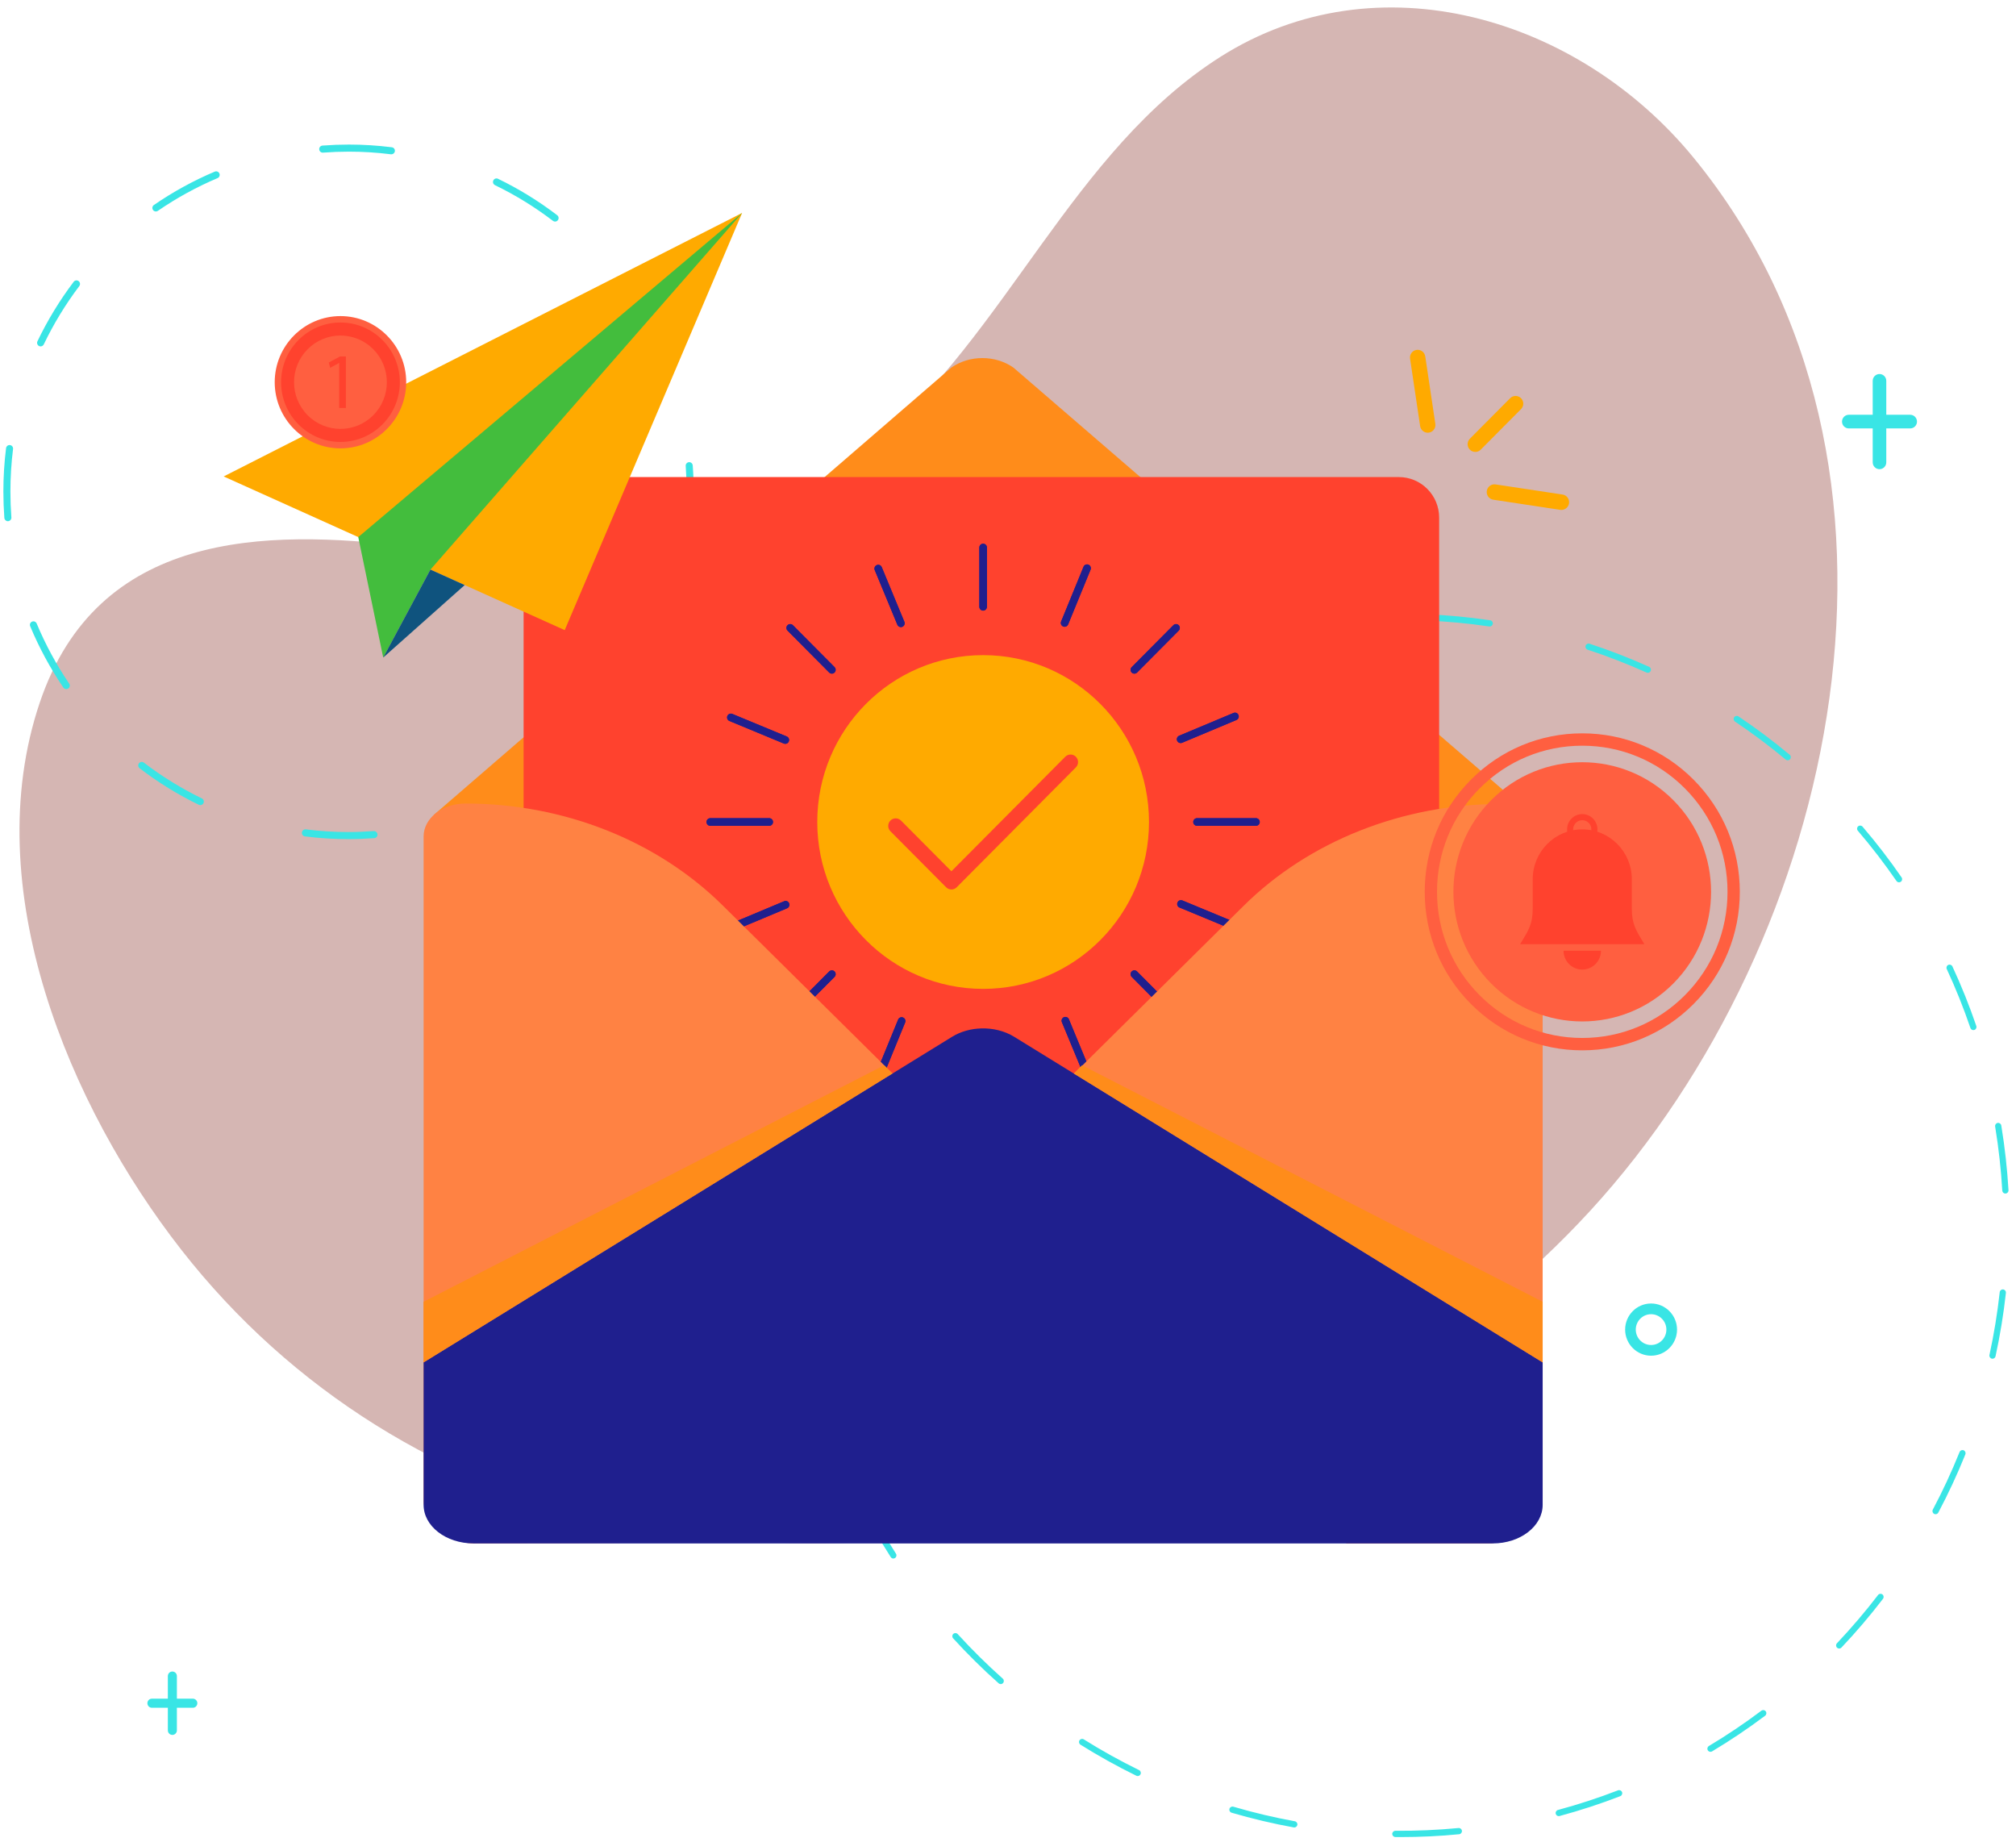 <svg xmlns="http://www.w3.org/2000/svg" width="116" height="106" viewBox="0 0 116 106" fill="none"><path d="M97.456 9.083C90.824 0.975 79.247 -2.456 70.219 3.272C61.722 8.663 57.92 19.219 50.24 25.6C42.188 32.289 33.324 32.64 23.575 31.446C15.172 30.417 5.608 30.579 2.287 40.426C-1.314 51.104 3.999 63.67 10.43 71.902C16.771 80.018 25.613 85.454 35.358 87.583C54.78 91.826 77.666 84.731 91.504 69.657C105.808 54.073 111.912 26.759 97.456 9.083Z" fill="#D5B6B3"></path><path d="M20.035 48.278C19.205 48.278 18.368 48.225 17.547 48.121C17.436 48.107 17.358 48.005 17.372 47.894C17.386 47.782 17.487 47.704 17.598 47.717C18.401 47.819 19.221 47.871 20.035 47.871C20.52 47.871 21.012 47.852 21.498 47.816C21.61 47.809 21.712 47.891 21.72 48.004C21.728 48.116 21.649 48.213 21.538 48.221L21.526 48.222C21.032 48.259 20.53 48.278 20.035 48.278ZM27.655 46.746C27.576 46.746 27.5 46.699 27.468 46.621C27.425 46.517 27.474 46.398 27.577 46.354C28.778 45.848 29.934 45.216 31.012 44.475C31.105 44.412 31.23 44.435 31.294 44.529C31.357 44.621 31.333 44.748 31.24 44.812C30.14 45.568 28.959 46.213 27.733 46.73C27.707 46.74 27.681 46.746 27.655 46.746ZM11.525 46.322C11.496 46.322 11.466 46.316 11.438 46.302C10.24 45.721 9.095 45.014 8.035 44.202C7.946 44.134 7.928 44.006 7.996 43.917C8.064 43.827 8.191 43.81 8.28 43.878C9.319 44.673 10.441 45.366 11.614 45.935C11.714 45.984 11.757 46.106 11.708 46.207C11.673 46.279 11.601 46.322 11.525 46.322ZM35.698 40.479C35.655 40.479 35.612 40.465 35.575 40.437C35.486 40.369 35.469 40.242 35.537 40.152C36.328 39.107 37.017 37.979 37.584 36.799C37.633 36.698 37.753 36.655 37.854 36.704C37.955 36.753 37.997 36.875 37.948 36.976C37.369 38.181 36.667 39.332 35.859 40.398C35.82 40.451 35.759 40.479 35.698 40.479ZM3.813 39.646C3.748 39.646 3.685 39.615 3.645 39.558C2.893 38.45 2.251 37.264 1.737 36.03C1.693 35.926 1.742 35.807 1.845 35.763C1.948 35.72 2.067 35.769 2.11 35.872C2.614 37.081 3.243 38.243 3.979 39.328C4.043 39.42 4.019 39.547 3.926 39.611C3.892 39.635 3.852 39.646 3.813 39.646ZM39.559 31.009C39.551 31.009 39.542 31.009 39.533 31.007C39.423 30.993 39.344 30.891 39.358 30.78C39.461 29.968 39.512 29.141 39.512 28.319C39.512 27.831 39.494 27.336 39.458 26.847L39.455 26.809C39.446 26.697 39.53 26.599 39.642 26.591C39.754 26.582 39.851 26.666 39.859 26.779L39.862 26.817C39.899 27.316 39.917 27.821 39.917 28.319C39.917 29.158 39.864 30.003 39.76 30.831C39.747 30.934 39.66 31.009 39.559 31.009ZM0.453 29.987C0.348 29.987 0.259 29.906 0.251 29.799L0.249 29.779C0.213 29.281 0.194 28.775 0.194 28.277C0.194 27.444 0.246 26.606 0.349 25.783C0.363 25.672 0.464 25.593 0.575 25.607C0.686 25.621 0.764 25.722 0.751 25.834C0.65 26.64 0.599 27.462 0.599 28.277C0.599 28.765 0.617 29.26 0.653 29.749L0.655 29.767C0.663 29.879 0.58 29.977 0.468 29.986C0.463 29.987 0.458 29.987 0.453 29.987ZM38.18 20.831C38.101 20.831 38.026 20.784 37.993 20.706C37.488 19.498 36.858 18.337 36.121 17.253C36.057 17.16 36.081 17.033 36.173 16.97C36.266 16.906 36.392 16.93 36.455 17.023C37.208 18.129 37.851 19.315 38.366 20.548C38.41 20.652 38.361 20.771 38.258 20.815C38.233 20.826 38.207 20.831 38.18 20.831ZM2.337 19.929C2.307 19.929 2.277 19.923 2.249 19.909C2.148 19.86 2.106 19.738 2.154 19.637C2.732 18.432 3.433 17.28 4.24 16.212C4.308 16.123 4.435 16.105 4.524 16.173C4.613 16.241 4.63 16.369 4.563 16.459C3.772 17.504 3.085 18.633 2.519 19.814C2.484 19.887 2.412 19.929 2.337 19.929ZM31.939 12.748C31.896 12.748 31.853 12.735 31.817 12.707C30.777 11.912 29.654 11.221 28.481 10.653C28.38 10.604 28.338 10.482 28.386 10.381C28.434 10.28 28.555 10.237 28.656 10.286C29.854 10.866 31 11.572 32.062 12.383C32.151 12.451 32.168 12.578 32.1 12.668C32.061 12.721 32 12.748 31.939 12.748ZM8.969 12.167C8.905 12.167 8.841 12.136 8.802 12.078C8.739 11.985 8.763 11.859 8.855 11.795C9.955 11.038 11.134 10.392 12.36 9.873C12.463 9.83 12.582 9.879 12.625 9.982C12.668 10.086 12.62 10.206 12.517 10.249C11.316 10.756 10.161 11.39 9.083 12.131C9.049 12.155 9.009 12.167 8.969 12.167ZM22.52 8.878C22.512 8.878 22.504 8.878 22.495 8.877C21.697 8.776 20.884 8.725 20.077 8.725C19.591 8.725 19.099 8.744 18.613 8.78L18.585 8.782C18.473 8.79 18.376 8.707 18.368 8.594C18.359 8.482 18.443 8.384 18.555 8.376L18.583 8.374C19.079 8.337 19.582 8.318 20.077 8.318C20.901 8.318 21.731 8.37 22.546 8.473C22.657 8.487 22.735 8.588 22.721 8.7C22.708 8.803 22.621 8.878 22.52 8.878ZM95.003 77.999C94.18 77.999 93.51 77.325 93.51 76.497C93.51 75.669 94.18 74.995 95.003 74.995C95.826 74.995 96.496 75.669 96.496 76.497C96.496 77.325 95.826 77.999 95.003 77.999ZM95.003 75.611C94.517 75.611 94.122 76.008 94.122 76.497C94.122 76.986 94.517 77.383 95.003 77.383C95.489 77.383 95.883 76.986 95.883 76.497C95.883 76.008 95.488 75.611 95.003 75.611ZM11.095 97.731H10.178V96.431C10.178 96.286 10.061 96.169 9.918 96.169C9.774 96.169 9.658 96.286 9.658 96.431V97.731H8.741C8.597 97.731 8.481 97.848 8.481 97.993C8.481 98.138 8.597 98.255 8.741 98.255H9.658V99.555C9.658 99.7 9.774 99.817 9.918 99.817C10.061 99.817 10.178 99.7 10.178 99.555V98.255H11.095C11.238 98.255 11.355 98.138 11.355 97.993C11.355 97.848 11.238 97.731 11.095 97.731ZM109.912 23.863H108.536V21.911C108.536 21.695 108.361 21.519 108.146 21.519C107.93 21.519 107.755 21.695 107.755 21.911V23.863H106.379C106.164 23.863 105.989 24.04 105.989 24.256C105.989 24.473 106.164 24.649 106.379 24.649H107.755V26.601C107.755 26.818 107.93 26.994 108.146 26.994C108.361 26.994 108.536 26.818 108.536 26.601V24.649H109.912C110.128 24.649 110.303 24.473 110.303 24.256C110.303 24.04 110.128 23.863 109.912 23.863ZM80.606 105.694C80.5 105.694 80.394 105.693 80.288 105.692C80.189 105.691 80.109 105.61 80.11 105.51C80.111 105.411 80.191 105.332 80.289 105.332C80.29 105.332 80.29 105.332 80.291 105.332C81.495 105.343 82.718 105.289 83.924 105.173C84.022 105.164 84.11 105.236 84.119 105.335C84.128 105.434 84.056 105.522 83.958 105.531C82.846 105.639 81.718 105.694 80.606 105.694ZM74.472 105.142C74.462 105.142 74.451 105.141 74.441 105.139C73.24 104.921 72.037 104.636 70.864 104.292C70.769 104.264 70.715 104.164 70.743 104.068C70.77 103.973 70.87 103.918 70.965 103.946C72.125 104.287 73.316 104.569 74.504 104.785C74.601 104.802 74.666 104.896 74.649 104.994C74.633 105.081 74.557 105.142 74.472 105.142ZM89.69 104.489C89.611 104.489 89.538 104.436 89.517 104.355C89.491 104.259 89.548 104.16 89.644 104.135C90.812 103.82 91.975 103.44 93.1 103.005C93.192 102.969 93.296 103.016 93.332 103.108C93.367 103.201 93.321 103.305 93.229 103.341C92.092 103.781 90.917 104.165 89.736 104.483C89.721 104.487 89.705 104.489 89.69 104.489ZM65.464 102.183C65.437 102.183 65.411 102.177 65.385 102.165C64.289 101.628 63.207 101.027 62.17 100.378C62.086 100.325 62.06 100.214 62.113 100.13C62.165 100.045 62.276 100.02 62.36 100.072C63.386 100.715 64.456 101.31 65.542 101.841C65.631 101.884 65.668 101.992 65.624 102.081C65.594 102.145 65.53 102.183 65.464 102.183ZM98.421 100.789C98.36 100.789 98.301 100.757 98.267 100.701C98.216 100.615 98.244 100.504 98.33 100.454C99.367 99.834 100.383 99.151 101.35 98.423C101.43 98.364 101.542 98.38 101.601 98.46C101.66 98.54 101.644 98.652 101.565 98.712C100.588 99.447 99.561 100.137 98.513 100.764C98.484 100.781 98.452 100.789 98.421 100.789ZM57.581 96.893C57.539 96.893 57.496 96.878 57.462 96.847C56.547 96.034 55.666 95.163 54.842 94.259C54.775 94.185 54.78 94.072 54.853 94.004C54.926 93.937 55.039 93.942 55.106 94.015C55.922 94.91 56.794 95.772 57.699 96.577C57.773 96.643 57.781 96.757 57.715 96.832C57.68 96.872 57.63 96.893 57.581 96.893ZM105.827 94.847C105.782 94.847 105.738 94.831 105.703 94.797C105.631 94.729 105.629 94.615 105.697 94.543C106.529 93.663 107.326 92.729 108.063 91.767C108.123 91.688 108.236 91.674 108.314 91.734C108.393 91.795 108.407 91.908 108.346 91.987C107.601 92.96 106.797 93.903 105.956 94.791C105.921 94.829 105.874 94.847 105.827 94.847ZM51.403 89.668C51.344 89.668 51.287 89.638 51.253 89.585C50.59 88.554 49.976 87.475 49.426 86.38C49.381 86.291 49.416 86.183 49.505 86.138C49.593 86.093 49.701 86.128 49.745 86.217C50.29 87.302 50.898 88.369 51.553 89.389C51.607 89.473 51.583 89.584 51.5 89.638C51.47 89.658 51.436 89.668 51.403 89.668ZM111.373 87.119C111.344 87.119 111.315 87.112 111.288 87.098C111.201 87.051 111.168 86.942 111.214 86.854C111.783 85.781 112.3 84.666 112.753 83.54C112.791 83.448 112.895 83.404 112.987 83.441C113.078 83.478 113.122 83.583 113.086 83.676C112.628 84.813 112.105 85.939 111.531 87.023C111.499 87.084 111.437 87.119 111.373 87.119ZM47.402 81.029C47.325 81.029 47.255 80.979 47.231 80.901C46.873 79.731 46.571 78.526 46.335 77.319C46.316 77.221 46.379 77.126 46.476 77.107C46.573 77.088 46.667 77.151 46.686 77.249C46.92 78.444 47.218 79.637 47.573 80.795C47.602 80.89 47.549 80.991 47.455 81.02C47.437 81.026 47.419 81.029 47.402 81.029ZM114.648 78.173C114.635 78.173 114.622 78.172 114.609 78.169C114.513 78.148 114.452 78.052 114.473 77.955C114.731 76.768 114.93 75.553 115.063 74.345C115.073 74.246 115.162 74.175 115.26 74.185C115.359 74.196 115.43 74.285 115.419 74.384C115.285 75.605 115.084 76.832 114.823 78.031C114.804 78.116 114.73 78.173 114.648 78.173ZM45.861 71.623C45.764 71.623 45.684 71.545 45.681 71.447C45.672 71.12 45.668 70.788 45.668 70.462C45.668 69.562 45.703 68.651 45.772 67.754C45.78 67.655 45.865 67.579 45.964 67.588C46.063 67.596 46.137 67.682 46.129 67.782C46.061 68.669 46.026 69.571 46.026 70.462C46.026 70.785 46.031 71.113 46.04 71.437C46.042 71.537 45.965 71.619 45.866 71.622C45.864 71.623 45.862 71.623 45.861 71.623ZM115.389 68.67C115.295 68.67 115.216 68.596 115.21 68.5C115.14 67.291 115.004 66.068 114.808 64.865L114.8 64.813C114.784 64.715 114.849 64.622 114.947 64.606C115.044 64.591 115.137 64.656 115.153 64.755L115.161 64.806C115.36 66.022 115.496 67.257 115.568 68.479C115.574 68.578 115.498 68.663 115.399 68.669C115.396 68.67 115.392 68.67 115.389 68.67ZM46.894 62.148C46.88 62.148 46.865 62.146 46.85 62.142C46.754 62.118 46.696 62.02 46.72 61.923C47.018 60.734 47.383 59.546 47.804 58.392C47.839 58.299 47.941 58.251 48.034 58.285C48.127 58.319 48.175 58.423 48.141 58.516C47.724 59.658 47.363 60.834 47.068 62.011C47.047 62.093 46.974 62.148 46.894 62.148ZM113.547 59.266C113.472 59.266 113.403 59.219 113.377 59.145C112.985 57.995 112.527 56.854 112.016 55.754C111.974 55.664 112.013 55.557 112.103 55.515C112.192 55.473 112.299 55.512 112.341 55.602C112.857 56.713 113.319 57.866 113.716 59.028C113.748 59.122 113.699 59.224 113.605 59.257C113.585 59.263 113.566 59.266 113.547 59.266ZM50.441 53.307C50.411 53.307 50.381 53.3 50.352 53.283C50.266 53.234 50.236 53.124 50.286 53.037C50.892 51.972 51.561 50.927 52.275 49.931C52.332 49.85 52.444 49.833 52.525 49.891C52.605 49.949 52.623 50.061 52.565 50.142C51.859 51.128 51.196 52.162 50.596 53.216C50.564 53.275 50.503 53.307 50.441 53.307ZM109.27 50.764C109.213 50.764 109.157 50.737 109.122 50.686C108.435 49.689 107.687 48.717 106.899 47.795C106.834 47.72 106.842 47.606 106.917 47.541C106.992 47.477 107.105 47.485 107.17 47.56C107.967 48.49 108.723 49.473 109.417 50.481C109.473 50.562 109.453 50.675 109.372 50.731C109.34 50.753 109.305 50.764 109.27 50.764ZM56.22 45.753C56.174 45.753 56.128 45.735 56.093 45.7C56.023 45.629 56.024 45.515 56.095 45.445C56.963 44.582 57.887 43.757 58.839 42.991C58.916 42.929 59.028 42.941 59.09 43.019C59.152 43.097 59.139 43.21 59.062 43.272C58.12 44.03 57.206 44.847 56.346 45.701C56.311 45.736 56.266 45.753 56.22 45.753ZM102.863 43.743C102.823 43.743 102.783 43.729 102.749 43.701C101.82 42.926 100.838 42.191 99.833 41.517C99.751 41.462 99.729 41.351 99.783 41.268C99.838 41.185 99.949 41.163 100.032 41.218C101.047 41.898 102.038 42.64 102.978 43.424C103.054 43.487 103.064 43.601 103.001 43.677C102.966 43.721 102.915 43.743 102.863 43.743ZM63.805 40.044C63.742 40.044 63.681 40.011 63.648 39.951C63.6 39.864 63.632 39.755 63.718 39.707C64.786 39.112 65.897 38.569 67.021 38.092C67.112 38.054 67.217 38.096 67.256 38.188C67.294 38.28 67.252 38.385 67.161 38.424C66.048 38.896 64.948 39.434 63.891 40.022C63.864 40.037 63.834 40.044 63.805 40.044ZM94.816 38.71C94.792 38.71 94.767 38.705 94.743 38.694C93.639 38.198 92.498 37.755 91.35 37.379C91.256 37.348 91.205 37.246 91.236 37.152C91.266 37.057 91.367 37.005 91.462 37.036C92.621 37.416 93.774 37.863 94.89 38.365C94.98 38.405 95.02 38.512 94.98 38.603C94.95 38.67 94.885 38.71 94.816 38.71ZM72.645 36.618C72.564 36.618 72.49 36.562 72.471 36.479C72.448 36.382 72.508 36.285 72.604 36.262C73.387 36.077 74.187 35.916 74.984 35.785C75.393 35.717 75.808 35.656 76.218 35.603C76.316 35.59 76.406 35.66 76.419 35.759C76.431 35.858 76.362 35.948 76.264 35.961C75.858 36.013 75.447 36.073 75.042 36.14C74.254 36.271 73.461 36.429 72.686 36.613C72.672 36.616 72.659 36.618 72.645 36.618ZM85.718 36.045C85.71 36.045 85.701 36.044 85.692 36.043C84.497 35.866 83.279 35.752 82.071 35.703C81.972 35.699 81.895 35.615 81.899 35.516C81.903 35.417 81.985 35.339 82.085 35.343C83.306 35.392 84.537 35.508 85.744 35.687C85.842 35.701 85.909 35.793 85.895 35.891C85.882 35.98 85.806 36.045 85.718 36.045Z" fill="#39E5E5"></path><path d="M54.738 21.149L24.961 46.885L25.515 58.529C25.515 59.918 27.18 79.611 28.765 79.611L56.569 60.892L81.622 77.689C83.206 77.689 86.264 59.389 86.264 57.999L88.116 46.857L58.312 21.149C57.267 20.419 55.784 20.419 54.738 21.149Z" fill="#FF8C1A"></path><path d="M80.49 81.342H32.446C31.166 81.342 30.128 80.299 30.128 79.011V29.78C30.128 28.492 31.166 27.448 32.446 27.448H80.49C81.77 27.448 82.808 28.492 82.808 29.78V79.011C82.808 80.298 81.77 81.342 80.49 81.342Z" fill="#FF422E"></path><path d="M56.569 56.894C61.84 56.894 66.113 52.595 66.113 47.293C66.113 41.99 61.84 37.692 56.569 37.692C51.298 37.692 47.025 41.99 47.025 47.293C47.025 52.595 51.298 56.894 56.569 56.894Z" fill="#FFAA00"></path><path d="M56.569 34.986C56.528 34.986 56.494 34.952 56.494 34.911V31.501C56.494 31.459 56.528 31.426 56.569 31.426C56.61 31.426 56.644 31.459 56.644 31.501V34.911C56.644 34.952 56.61 34.986 56.569 34.986Z" fill="#1F1F8E"></path><path d="M56.626 35.123C56.608 35.128 56.589 35.131 56.569 35.131C56.449 35.131 56.351 35.032 56.351 34.911V31.501C56.351 31.38 56.449 31.282 56.569 31.282C56.627 31.282 56.682 31.304 56.724 31.346C56.765 31.387 56.788 31.442 56.788 31.501V34.911C56.788 35.012 56.719 35.098 56.626 35.123ZM56.569 63.16C56.528 63.16 56.494 63.126 56.494 63.084V59.675C56.494 59.633 56.528 59.599 56.569 59.599C56.61 59.599 56.644 59.633 56.644 59.675V63.084C56.644 63.126 56.61 63.16 56.569 63.16Z" fill="#1F1F8E"></path><path d="M56.626 63.297C56.608 63.302 56.588 63.304 56.569 63.304C56.449 63.304 56.351 63.206 56.351 63.084V59.675C56.351 59.553 56.449 59.455 56.569 59.455C56.69 59.455 56.788 59.553 56.788 59.675V63.084C56.788 63.143 56.765 63.198 56.724 63.24C56.696 63.267 56.663 63.287 56.626 63.297ZM44.261 47.368H40.871C40.83 47.368 40.796 47.335 40.796 47.293C40.796 47.252 40.83 47.218 40.871 47.218H44.261C44.302 47.218 44.335 47.252 44.335 47.293C44.335 47.335 44.302 47.368 44.261 47.368Z" fill="#1F1F8E"></path><path d="M44.317 47.505C44.299 47.51 44.28 47.513 44.26 47.513H40.871C40.813 47.513 40.758 47.49 40.717 47.448C40.675 47.407 40.653 47.352 40.653 47.293C40.653 47.172 40.751 47.073 40.871 47.073H44.26C44.319 47.073 44.374 47.096 44.415 47.138C44.456 47.179 44.479 47.234 44.479 47.293C44.479 47.352 44.456 47.407 44.415 47.448C44.387 47.476 44.354 47.496 44.317 47.505ZM72.267 47.368H68.878C68.836 47.368 68.803 47.334 68.803 47.293C68.803 47.251 68.836 47.217 68.878 47.217H72.267C72.308 47.217 72.342 47.251 72.342 47.293C72.341 47.334 72.308 47.368 72.267 47.368Z" fill="#1F1F8E"></path><path d="M72.324 47.505C72.306 47.51 72.286 47.512 72.267 47.512H68.878C68.757 47.512 68.659 47.414 68.659 47.292C68.659 47.171 68.757 47.073 68.878 47.073H72.267C72.325 47.073 72.38 47.096 72.421 47.137C72.463 47.179 72.485 47.234 72.485 47.292C72.485 47.351 72.463 47.406 72.421 47.448C72.394 47.476 72.36 47.495 72.324 47.505ZM45.469 58.534C45.45 58.534 45.431 58.527 45.416 58.512C45.387 58.483 45.387 58.435 45.416 58.406L47.812 55.995C47.842 55.966 47.889 55.966 47.918 55.995C47.947 56.024 47.947 56.072 47.918 56.101L45.522 58.512C45.507 58.527 45.488 58.534 45.469 58.534Z" fill="#1F1F8E"></path><path d="M45.526 58.671C45.508 58.676 45.489 58.679 45.469 58.679C45.41 58.679 45.356 58.656 45.315 58.614C45.273 58.573 45.25 58.518 45.25 58.459C45.25 58.4 45.273 58.345 45.315 58.304L47.711 55.893C47.796 55.807 47.935 55.807 48.02 55.893C48.061 55.934 48.084 55.99 48.084 56.048C48.084 56.107 48.061 56.162 48.02 56.204L45.623 58.614C45.596 58.642 45.563 58.662 45.526 58.671ZM65.272 38.613C65.253 38.613 65.234 38.605 65.219 38.59C65.19 38.561 65.19 38.513 65.219 38.484L67.616 36.073C67.645 36.044 67.693 36.044 67.722 36.073C67.751 36.103 67.751 36.151 67.722 36.18L65.325 38.59C65.311 38.605 65.292 38.613 65.272 38.613Z" fill="#1F1F8E"></path><path d="M65.329 38.749C65.311 38.754 65.292 38.757 65.272 38.757C65.214 38.757 65.159 38.734 65.118 38.693C65.033 38.607 65.033 38.468 65.118 38.382L67.514 35.971C67.6 35.885 67.738 35.885 67.823 35.971C67.865 36.013 67.887 36.068 67.887 36.126C67.887 36.185 67.865 36.24 67.823 36.282L65.427 38.693C65.4 38.72 65.366 38.74 65.329 38.749ZM47.866 38.612C47.847 38.612 47.827 38.605 47.813 38.59L45.416 36.179C45.387 36.15 45.387 36.102 45.416 36.073C45.446 36.044 45.493 36.044 45.522 36.073L47.919 38.484C47.948 38.513 47.948 38.561 47.919 38.59C47.904 38.605 47.885 38.612 47.866 38.612Z" fill="#1F1F8E"></path><path d="M47.923 38.75C47.904 38.755 47.886 38.757 47.866 38.757C47.807 38.757 47.753 38.734 47.711 38.693L45.315 36.282C45.273 36.24 45.251 36.185 45.251 36.126C45.251 36.067 45.273 36.012 45.315 35.971C45.4 35.885 45.538 35.885 45.624 35.971L48.02 38.382C48.105 38.468 48.105 38.607 48.02 38.693C47.993 38.72 47.959 38.74 47.923 38.75ZM67.669 58.534C67.65 58.534 67.631 58.527 67.616 58.512L65.22 56.101C65.191 56.072 65.191 56.024 65.22 55.995C65.249 55.966 65.296 55.966 65.326 55.995L67.722 58.406C67.751 58.435 67.751 58.483 67.722 58.512C67.707 58.527 67.688 58.534 67.669 58.534Z" fill="#1F1F8E"></path><path d="M67.726 58.672C67.707 58.676 67.689 58.679 67.669 58.679H67.668C67.61 58.679 67.555 58.656 67.514 58.615L65.118 56.203C65.076 56.162 65.053 56.107 65.053 56.048C65.053 55.989 65.076 55.934 65.118 55.893C65.203 55.807 65.341 55.807 65.426 55.893L67.823 58.303C67.864 58.345 67.887 58.4 67.887 58.459C67.887 58.518 67.864 58.573 67.823 58.614C67.796 58.642 67.763 58.661 67.726 58.672ZM56.569 34.986C56.528 34.986 56.494 34.952 56.494 34.911V31.501C56.494 31.459 56.528 31.426 56.569 31.426C56.61 31.426 56.644 31.459 56.644 31.501V34.911C56.644 34.952 56.61 34.986 56.569 34.986Z" fill="#1F1F8E"></path><path d="M56.626 35.123C56.608 35.128 56.589 35.131 56.569 35.131C56.449 35.131 56.351 35.032 56.351 34.911V31.501C56.351 31.38 56.449 31.282 56.569 31.282C56.627 31.282 56.682 31.304 56.724 31.346C56.765 31.387 56.788 31.442 56.788 31.501V34.911C56.788 35.012 56.719 35.098 56.626 35.123ZM56.569 63.16C56.528 63.16 56.494 63.126 56.494 63.084V59.675C56.494 59.633 56.528 59.599 56.569 59.599C56.61 59.599 56.644 59.633 56.644 59.675V63.084C56.644 63.126 56.61 63.16 56.569 63.16Z" fill="#1F1F8E"></path><path d="M56.626 63.297C56.608 63.302 56.588 63.304 56.569 63.304C56.449 63.304 56.351 63.206 56.351 63.084V59.675C56.351 59.553 56.449 59.455 56.569 59.455C56.69 59.455 56.788 59.553 56.788 59.675V63.084C56.788 63.143 56.765 63.198 56.724 63.24C56.696 63.267 56.663 63.287 56.626 63.297ZM44.261 47.368H40.871C40.83 47.368 40.796 47.335 40.796 47.293C40.796 47.252 40.83 47.218 40.871 47.218H44.261C44.302 47.218 44.335 47.252 44.335 47.293C44.335 47.335 44.302 47.368 44.261 47.368Z" fill="#1F1F8E"></path><path d="M44.317 47.505C44.299 47.51 44.28 47.513 44.26 47.513H40.871C40.813 47.513 40.758 47.49 40.717 47.448C40.675 47.407 40.653 47.352 40.653 47.293C40.653 47.172 40.751 47.073 40.871 47.073H44.26C44.319 47.073 44.374 47.096 44.415 47.138C44.456 47.179 44.479 47.234 44.479 47.293C44.479 47.352 44.456 47.407 44.415 47.448C44.387 47.476 44.354 47.496 44.317 47.505ZM72.267 47.368H68.878C68.836 47.368 68.803 47.334 68.803 47.293C68.803 47.251 68.836 47.217 68.878 47.217H72.267C72.308 47.217 72.342 47.251 72.342 47.293C72.341 47.334 72.308 47.368 72.267 47.368Z" fill="#1F1F8E"></path><path d="M72.324 47.505C72.306 47.51 72.286 47.512 72.267 47.512H68.878C68.757 47.512 68.659 47.414 68.659 47.292C68.659 47.171 68.757 47.073 68.878 47.073H72.267C72.325 47.073 72.38 47.096 72.421 47.137C72.463 47.179 72.485 47.234 72.485 47.292C72.485 47.351 72.463 47.406 72.421 47.448C72.394 47.476 72.36 47.495 72.324 47.505ZM45.469 58.534C45.45 58.534 45.431 58.527 45.416 58.512C45.387 58.483 45.387 58.435 45.416 58.406L47.812 55.995C47.842 55.966 47.889 55.966 47.918 55.995C47.947 56.024 47.947 56.072 47.918 56.101L45.522 58.512C45.507 58.527 45.488 58.534 45.469 58.534Z" fill="#1F1F8E"></path><path d="M45.526 58.671C45.508 58.676 45.489 58.679 45.469 58.679C45.41 58.679 45.356 58.656 45.315 58.614C45.273 58.573 45.25 58.518 45.25 58.459C45.25 58.4 45.273 58.345 45.315 58.304L47.711 55.893C47.796 55.807 47.935 55.807 48.02 55.893C48.061 55.934 48.084 55.99 48.084 56.048C48.084 56.107 48.061 56.162 48.02 56.204L45.623 58.614C45.596 58.642 45.563 58.662 45.526 58.671ZM65.272 38.613C65.253 38.613 65.234 38.605 65.219 38.59C65.19 38.561 65.19 38.513 65.219 38.484L67.616 36.073C67.645 36.044 67.693 36.044 67.722 36.073C67.751 36.103 67.751 36.151 67.722 36.18L65.325 38.59C65.311 38.605 65.292 38.613 65.272 38.613Z" fill="#1F1F8E"></path><path d="M65.329 38.749C65.311 38.754 65.292 38.757 65.272 38.757C65.214 38.757 65.159 38.734 65.118 38.693C65.033 38.607 65.033 38.468 65.118 38.382L67.514 35.971C67.6 35.885 67.738 35.885 67.823 35.971C67.865 36.013 67.887 36.068 67.887 36.126C67.887 36.185 67.865 36.24 67.823 36.282L65.427 38.693C65.4 38.72 65.366 38.74 65.329 38.749ZM47.866 38.612C47.847 38.612 47.827 38.605 47.813 38.59L45.416 36.179C45.387 36.15 45.387 36.102 45.416 36.073C45.446 36.044 45.493 36.044 45.522 36.073L47.919 38.484C47.948 38.513 47.948 38.561 47.919 38.59C47.904 38.605 47.885 38.612 47.866 38.612Z" fill="#1F1F8E"></path><path d="M47.923 38.75C47.904 38.755 47.886 38.757 47.866 38.757C47.807 38.757 47.753 38.734 47.711 38.693L45.315 36.282C45.273 36.24 45.251 36.185 45.251 36.126C45.251 36.067 45.273 36.012 45.315 35.971C45.4 35.885 45.538 35.885 45.624 35.971L48.02 38.382C48.105 38.468 48.105 38.607 48.02 38.693C47.993 38.72 47.959 38.74 47.923 38.75ZM67.669 58.534C67.65 58.534 67.631 58.527 67.616 58.512L65.22 56.101C65.191 56.072 65.191 56.024 65.22 55.995C65.249 55.966 65.296 55.966 65.326 55.995L67.722 58.406C67.751 58.435 67.751 58.483 67.722 58.512C67.707 58.527 67.688 58.534 67.669 58.534Z" fill="#1F1F8E"></path><path d="M67.726 58.672C67.707 58.676 67.689 58.679 67.669 58.679H67.668C67.61 58.679 67.555 58.656 67.514 58.615L65.118 56.203C65.076 56.162 65.053 56.107 65.053 56.048C65.053 55.989 65.076 55.934 65.118 55.893C65.203 55.807 65.341 55.807 65.426 55.893L67.823 58.303C67.864 58.345 67.887 58.4 67.887 58.459C67.887 58.518 67.864 58.573 67.823 58.614C67.796 58.642 67.763 58.661 67.726 58.672ZM45.185 42.65C45.176 42.65 45.166 42.648 45.157 42.645L42.026 41.347C41.988 41.331 41.97 41.287 41.986 41.249C42.001 41.21 42.045 41.192 42.083 41.208L45.214 42.506C45.252 42.522 45.27 42.566 45.255 42.604C45.243 42.633 45.215 42.65 45.185 42.65Z" fill="#1F1F8E"></path><path d="M45.242 42.788C45.224 42.792 45.205 42.795 45.185 42.795C45.157 42.795 45.129 42.789 45.102 42.779L41.971 41.481C41.86 41.435 41.806 41.306 41.852 41.194C41.875 41.14 41.916 41.098 41.971 41.075C42.024 41.053 42.084 41.053 42.138 41.075L45.268 42.372C45.38 42.418 45.433 42.547 45.387 42.659C45.361 42.724 45.307 42.77 45.242 42.788ZM71.083 53.383C71.074 53.383 71.064 53.381 71.055 53.377L67.924 52.08C67.886 52.064 67.868 52.02 67.884 51.982C67.9 51.943 67.943 51.925 67.981 51.941L71.112 53.239C71.15 53.254 71.168 53.298 71.153 53.337C71.141 53.366 71.113 53.383 71.083 53.383Z" fill="#1F1F8E"></path><path d="M71.14 53.52C71.122 53.525 71.103 53.528 71.084 53.528C71.055 53.528 71.027 53.522 71 53.511L67.869 52.214C67.758 52.168 67.705 52.039 67.751 51.927C67.773 51.873 67.815 51.83 67.869 51.808C67.923 51.785 67.982 51.785 68.036 51.807L71.166 53.105C71.22 53.128 71.263 53.169 71.285 53.224C71.307 53.278 71.308 53.338 71.285 53.392C71.259 53.456 71.205 53.503 71.14 53.52ZM50.59 61.969C50.58 61.969 50.571 61.968 50.561 61.964C50.523 61.948 50.505 61.904 50.521 61.866L51.81 58.716C51.826 58.678 51.87 58.66 51.908 58.675C51.946 58.691 51.964 58.735 51.949 58.773L50.659 61.923C50.647 61.952 50.619 61.969 50.59 61.969Z" fill="#1F1F8E"></path><path d="M50.647 62.106C50.629 62.111 50.61 62.114 50.59 62.114H50.59C50.561 62.114 50.533 62.108 50.507 62.097C50.395 62.051 50.342 61.923 50.388 61.811L51.678 58.661C51.7 58.607 51.742 58.565 51.796 58.542C51.849 58.52 51.909 58.519 51.963 58.542C52.017 58.564 52.059 58.606 52.081 58.661C52.103 58.715 52.104 58.774 52.081 58.829L50.792 61.978C50.766 62.042 50.711 62.089 50.647 62.106ZM61.258 35.917C61.249 35.917 61.239 35.915 61.23 35.911C61.192 35.895 61.174 35.851 61.19 35.813L62.479 32.663C62.495 32.625 62.539 32.607 62.577 32.623C62.615 32.638 62.633 32.682 62.617 32.721L61.328 35.87C61.316 35.899 61.288 35.917 61.258 35.917Z" fill="#1F1F8E"></path><path d="M61.315 36.053C61.297 36.058 61.278 36.061 61.258 36.061C61.23 36.061 61.202 36.055 61.175 36.044C61.064 35.998 61.011 35.87 61.056 35.758L62.346 32.608C62.368 32.554 62.41 32.512 62.464 32.489C62.518 32.467 62.577 32.466 62.631 32.489C62.685 32.511 62.727 32.553 62.749 32.608C62.772 32.662 62.772 32.721 62.75 32.776L61.46 35.925C61.434 35.989 61.38 36.036 61.315 36.053ZM62.604 61.946C62.575 61.946 62.547 61.928 62.535 61.899L61.233 58.755C61.218 58.717 61.236 58.672 61.274 58.656C61.312 58.64 61.356 58.658 61.372 58.697L62.673 61.841C62.69 61.88 62.671 61.924 62.633 61.94C62.624 61.944 62.614 61.946 62.604 61.946Z" fill="#1F1F8E"></path><path d="M62.661 62.083C62.643 62.088 62.624 62.091 62.605 62.091H62.604C62.516 62.091 62.437 62.037 62.403 61.955L61.101 58.811C61.078 58.757 61.078 58.697 61.1 58.643C61.123 58.589 61.164 58.546 61.218 58.524C61.272 58.501 61.331 58.501 61.385 58.523C61.439 58.546 61.481 58.588 61.504 58.642L62.806 61.787C62.852 61.898 62.799 62.027 62.688 62.074C62.679 62.077 62.67 62.081 62.661 62.083ZM51.836 35.935C51.806 35.935 51.779 35.917 51.767 35.888L50.465 32.744C50.449 32.706 50.467 32.661 50.505 32.645C50.543 32.629 50.587 32.648 50.603 32.686L51.905 35.83C51.921 35.868 51.903 35.913 51.865 35.929C51.855 35.933 51.845 35.935 51.836 35.935Z" fill="#1F1F8E"></path><path d="M51.892 36.072C51.874 36.077 51.855 36.079 51.836 36.079C51.747 36.079 51.668 36.026 51.634 35.944L50.332 32.799C50.286 32.688 50.338 32.559 50.45 32.512C50.504 32.489 50.563 32.489 50.617 32.511C50.671 32.534 50.713 32.576 50.735 32.63L52.037 35.775C52.083 35.887 52.03 36.016 51.919 36.062C51.91 36.066 51.901 36.069 51.892 36.072ZM42.078 53.439C42.048 53.439 42.021 53.422 42.009 53.393C41.993 53.355 42.011 53.31 42.049 53.294L45.175 51.985C45.213 51.969 45.257 51.987 45.273 52.025C45.289 52.063 45.27 52.108 45.233 52.124L42.107 53.433C42.097 53.437 42.087 53.439 42.078 53.439Z" fill="#1F1F8E"></path><path d="M42.134 53.576C42.116 53.581 42.097 53.584 42.078 53.584C41.989 53.584 41.91 53.531 41.876 53.449C41.83 53.337 41.883 53.208 41.994 53.161L45.12 51.852C45.174 51.829 45.233 51.829 45.287 51.851C45.341 51.874 45.383 51.916 45.405 51.97C45.451 52.082 45.399 52.211 45.288 52.257L42.162 53.567C42.153 53.571 42.144 53.574 42.134 53.576ZM67.934 42.606C67.905 42.606 67.877 42.589 67.866 42.56C67.85 42.522 67.868 42.477 67.906 42.461L71.032 41.152C71.07 41.136 71.114 41.154 71.13 41.192C71.146 41.23 71.127 41.274 71.089 41.291L67.963 42.6C67.954 42.604 67.944 42.606 67.934 42.606Z" fill="#1F1F8E"></path><path d="M67.991 42.744C67.972 42.748 67.954 42.751 67.934 42.751C67.846 42.751 67.767 42.698 67.732 42.616C67.71 42.562 67.71 42.502 67.732 42.447C67.754 42.393 67.796 42.351 67.85 42.328L70.976 41.019C71.03 40.996 71.089 40.996 71.143 41.018C71.197 41.041 71.239 41.083 71.261 41.137C71.284 41.191 71.284 41.251 71.262 41.305C71.239 41.359 71.198 41.402 71.144 41.424L68.018 42.734C68.009 42.738 68 42.741 67.991 42.744ZM45.185 42.65C45.176 42.65 45.166 42.648 45.157 42.645L42.026 41.347C41.988 41.331 41.97 41.287 41.986 41.249C42.001 41.21 42.045 41.193 42.083 41.208L45.214 42.506C45.252 42.522 45.27 42.566 45.255 42.604C45.243 42.633 45.215 42.65 45.185 42.65Z" fill="#1F1F8E"></path><path d="M45.242 42.788C45.224 42.792 45.205 42.795 45.185 42.795C45.157 42.795 45.129 42.789 45.102 42.779L41.971 41.481C41.86 41.435 41.806 41.306 41.852 41.194C41.875 41.14 41.916 41.098 41.971 41.075C42.024 41.053 42.084 41.053 42.138 41.075L45.268 42.372C45.38 42.418 45.433 42.547 45.387 42.659C45.361 42.724 45.307 42.77 45.242 42.788ZM71.083 53.383C71.074 53.383 71.064 53.381 71.055 53.377L67.924 52.08C67.886 52.064 67.868 52.02 67.884 51.982C67.9 51.943 67.943 51.925 67.981 51.941L71.112 53.239C71.15 53.254 71.168 53.298 71.153 53.337C71.141 53.366 71.113 53.383 71.083 53.383Z" fill="#1F1F8E"></path><path d="M71.14 53.52C71.122 53.525 71.103 53.528 71.084 53.528C71.055 53.528 71.027 53.522 71 53.511L67.869 52.214C67.758 52.168 67.705 52.039 67.751 51.927C67.773 51.873 67.815 51.83 67.869 51.808C67.923 51.785 67.982 51.785 68.036 51.807L71.166 53.105C71.22 53.128 71.263 53.169 71.285 53.224C71.307 53.278 71.308 53.338 71.285 53.392C71.259 53.456 71.205 53.503 71.14 53.52ZM50.59 61.969C50.58 61.969 50.571 61.968 50.561 61.964C50.523 61.948 50.505 61.904 50.521 61.866L51.81 58.716C51.826 58.678 51.87 58.66 51.908 58.675C51.946 58.691 51.964 58.735 51.949 58.773L50.659 61.923C50.647 61.952 50.619 61.969 50.59 61.969Z" fill="#1F1F8E"></path><path d="M50.647 62.106C50.629 62.111 50.61 62.114 50.59 62.114H50.59C50.561 62.114 50.533 62.108 50.507 62.097C50.395 62.051 50.342 61.923 50.388 61.811L51.678 58.661C51.7 58.607 51.742 58.565 51.796 58.542C51.849 58.52 51.909 58.519 51.963 58.542C52.017 58.564 52.059 58.606 52.081 58.661C52.103 58.715 52.104 58.774 52.081 58.829L50.792 61.978C50.766 62.042 50.711 62.089 50.647 62.106ZM61.258 35.917C61.249 35.917 61.239 35.915 61.23 35.911C61.192 35.895 61.174 35.851 61.19 35.813L62.479 32.663C62.495 32.625 62.539 32.607 62.577 32.623C62.615 32.638 62.633 32.682 62.617 32.721L61.328 35.87C61.316 35.899 61.288 35.917 61.258 35.917Z" fill="#1F1F8E"></path><path d="M61.315 36.053C61.297 36.058 61.278 36.061 61.258 36.061C61.23 36.061 61.202 36.055 61.175 36.044C61.064 35.998 61.011 35.87 61.056 35.758L62.346 32.608C62.368 32.554 62.41 32.512 62.464 32.489C62.518 32.467 62.577 32.466 62.631 32.489C62.685 32.511 62.727 32.553 62.749 32.608C62.772 32.662 62.772 32.721 62.75 32.776L61.46 35.925C61.434 35.989 61.38 36.036 61.315 36.053ZM62.604 61.946C62.575 61.946 62.547 61.928 62.535 61.899L61.233 58.755C61.218 58.717 61.236 58.672 61.274 58.656C61.312 58.64 61.356 58.658 61.372 58.697L62.673 61.841C62.69 61.88 62.671 61.924 62.633 61.94C62.624 61.944 62.614 61.946 62.604 61.946Z" fill="#1F1F8E"></path><path d="M62.661 62.083C62.643 62.088 62.624 62.091 62.605 62.091H62.604C62.516 62.091 62.437 62.037 62.403 61.955L61.101 58.811C61.078 58.757 61.078 58.697 61.1 58.643C61.123 58.589 61.164 58.546 61.218 58.524C61.272 58.501 61.331 58.501 61.385 58.523C61.439 58.546 61.481 58.588 61.504 58.642L62.806 61.787C62.852 61.898 62.799 62.027 62.688 62.074C62.679 62.077 62.67 62.081 62.661 62.083ZM51.836 35.935C51.806 35.935 51.779 35.917 51.767 35.888L50.465 32.744C50.449 32.706 50.467 32.661 50.505 32.645C50.543 32.629 50.587 32.648 50.603 32.686L51.905 35.83C51.921 35.868 51.903 35.913 51.865 35.929C51.855 35.933 51.845 35.935 51.836 35.935Z" fill="#1F1F8E"></path><path d="M51.892 36.072C51.874 36.077 51.855 36.079 51.836 36.079C51.747 36.079 51.668 36.026 51.634 35.944L50.332 32.799C50.286 32.688 50.338 32.559 50.45 32.512C50.504 32.489 50.563 32.489 50.617 32.511C50.671 32.534 50.713 32.576 50.735 32.63L52.037 35.775C52.083 35.887 52.03 36.016 51.919 36.062C51.91 36.066 51.901 36.069 51.892 36.072ZM42.078 53.439C42.048 53.439 42.021 53.422 42.009 53.393C41.993 53.355 42.011 53.31 42.049 53.294L45.175 51.985C45.213 51.969 45.257 51.987 45.273 52.025C45.289 52.063 45.27 52.108 45.233 52.124L42.107 53.433C42.097 53.437 42.087 53.439 42.078 53.439Z" fill="#1F1F8E"></path><path d="M42.134 53.576C42.116 53.581 42.097 53.584 42.078 53.584C41.989 53.584 41.91 53.531 41.876 53.449C41.83 53.337 41.883 53.208 41.994 53.161L45.12 51.852C45.174 51.829 45.233 51.829 45.287 51.851C45.341 51.874 45.383 51.916 45.405 51.97C45.451 52.082 45.399 52.211 45.288 52.257L42.162 53.567C42.153 53.571 42.144 53.574 42.134 53.576ZM67.934 42.606C67.905 42.606 67.877 42.589 67.866 42.56C67.85 42.522 67.868 42.477 67.906 42.461L71.032 41.152C71.07 41.136 71.114 41.154 71.13 41.192C71.146 41.23 71.127 41.274 71.089 41.291L67.963 42.6C67.954 42.604 67.944 42.606 67.934 42.606Z" fill="#1F1F8E"></path><path d="M67.991 42.744C67.972 42.748 67.954 42.751 67.934 42.751C67.846 42.751 67.767 42.698 67.732 42.616C67.71 42.562 67.71 42.502 67.732 42.447C67.754 42.393 67.796 42.351 67.85 42.328L70.976 41.019C71.03 40.996 71.089 40.996 71.143 41.018C71.197 41.041 71.239 41.083 71.261 41.137C71.284 41.191 71.284 41.251 71.262 41.305C71.239 41.359 71.198 41.402 71.144 41.424L68.018 42.734C68.009 42.738 68 42.741 67.991 42.744Z" fill="#1F1F8E"></path><path d="M54.856 51.16C54.819 51.17 54.782 51.175 54.744 51.175C54.63 51.175 54.52 51.129 54.439 51.048L51.234 47.824C51.066 47.654 51.066 47.38 51.234 47.21C51.402 47.041 51.675 47.041 51.844 47.21L54.744 50.128L61.295 43.538C61.463 43.369 61.736 43.369 61.905 43.538C62.073 43.707 62.073 43.982 61.905 44.151L55.049 51.048C54.995 51.102 54.928 51.141 54.856 51.16Z" fill="#FF422E"></path><path d="M57.179 66.347L71.548 52.125C75.321 48.39 80.707 46.256 86.36 46.256C87.688 46.256 88.764 47.104 88.764 48.151V67.528V86.163C88.764 87.21 86.97 88.799 85.642 88.799H77.478L57.18 68.709C56.501 68.037 56.501 67.019 57.179 66.347Z" fill="#FF8243"></path><path d="M55.959 66.32L41.59 52.099C37.817 48.364 32.431 46.23 26.778 46.23C25.45 46.23 24.374 47.078 24.374 48.125V67.501V86.365C24.374 87.412 25.915 88.799 27.242 88.799L35.66 88.773L55.958 68.682C56.638 68.01 56.638 66.993 55.959 66.32Z" fill="#FF8243"></path><path d="M88.764 78.383V86.581C88.764 87.806 87.48 88.799 85.896 88.799H27.242C25.658 88.799 24.374 87.806 24.374 86.581V78.383L54.782 59.651C55.276 59.346 55.869 59.185 56.467 59.169C57.133 59.15 57.805 59.311 58.356 59.651L88.764 78.383Z" fill="#1F1F8E"></path><path d="M62.263 61.289L88.764 74.896V78.383L61.787 61.76L62.263 61.289Z" fill="#FF8C1A"></path><path d="M50.874 61.289L24.374 74.896V78.383L51.351 61.76L50.874 61.289Z" fill="#FF8C1A"></path><path d="M96.283 56.584C99.178 53.672 99.178 48.95 96.283 46.038C93.388 43.126 88.694 43.126 85.799 46.038C82.905 48.95 82.905 53.672 85.8 56.584C88.695 59.496 93.388 59.496 96.283 56.584Z" fill="#FF5F40"></path><path d="M93.894 52.27V50.585C93.894 49.001 92.618 47.717 91.043 47.717C89.468 47.717 88.192 49.001 88.192 50.585V52.27C88.192 53.187 87.942 53.537 87.469 54.321H94.616C94.144 53.537 93.894 53.187 93.894 52.27ZM91.043 55.783C90.448 55.783 89.966 55.298 89.966 54.7H92.119C92.119 55.298 91.637 55.783 91.043 55.783Z" fill="#FF422E"></path><path d="M91.043 46.838C90.561 46.838 90.169 47.232 90.169 47.717C90.169 48.202 90.561 48.596 91.043 48.596C91.525 48.596 91.916 48.202 91.916 47.717C91.916 47.232 91.525 46.838 91.043 46.838ZM91.043 48.245C90.753 48.245 90.518 48.008 90.518 47.717C90.518 47.425 90.753 47.189 91.043 47.189C91.333 47.189 91.568 47.425 91.568 47.717C91.568 48.008 91.332 48.245 91.043 48.245Z" fill="#FF422E"></path><path d="M91.043 60.43C88.621 60.43 86.345 59.481 84.633 57.759C82.921 56.036 81.978 53.747 81.978 51.311C81.978 48.875 82.921 46.585 84.633 44.863C86.345 43.14 88.621 42.192 91.043 42.192C93.464 42.192 95.741 43.14 97.453 44.863C99.165 46.585 100.108 48.875 100.108 51.311C100.108 53.747 99.165 56.037 97.453 57.759C95.741 59.481 93.464 60.43 91.043 60.43ZM91.043 42.903C88.81 42.903 86.711 43.777 85.133 45.365C83.554 46.953 82.685 49.065 82.685 51.31C82.685 53.556 83.554 55.667 85.133 57.255C86.712 58.843 88.811 59.718 91.043 59.718C93.275 59.718 95.374 58.843 96.953 57.255C98.531 55.667 99.401 53.556 99.401 51.31C99.401 49.065 98.531 46.953 96.953 45.365C95.374 43.777 93.275 42.903 91.043 42.903Z" fill="#FF5F40"></path><path d="M87.649 23.225C87.649 23.106 87.602 22.994 87.519 22.91C87.347 22.737 87.066 22.737 86.894 22.91L84.576 25.242C84.493 25.326 84.446 25.438 84.446 25.556C84.446 25.675 84.493 25.787 84.576 25.871C84.659 25.955 84.771 26.001 84.888 26.001C85.007 26.001 85.118 25.955 85.201 25.871L87.519 23.539C87.602 23.455 87.649 23.343 87.649 23.225ZM89.91 28.453L86.053 27.87C85.811 27.834 85.586 28.002 85.55 28.244C85.514 28.486 85.68 28.713 85.921 28.75L89.778 29.333C89.8 29.336 89.823 29.337 89.845 29.337C90.061 29.337 90.249 29.175 90.282 28.959C90.318 28.716 90.151 28.489 89.91 28.453ZM82.009 20.505C81.992 20.387 81.929 20.284 81.835 20.213C81.74 20.143 81.623 20.113 81.506 20.131C81.389 20.149 81.286 20.211 81.216 20.307C81.146 20.402 81.117 20.52 81.135 20.637L81.714 24.517C81.747 24.733 81.934 24.896 82.151 24.896C82.173 24.896 82.195 24.894 82.217 24.891C82.334 24.873 82.437 24.811 82.507 24.715C82.578 24.62 82.606 24.503 82.589 24.385L82.009 20.505Z" fill="#FFAA00"></path><path d="M24.767 32.772L32.494 36.254L42.7 12.252L12.87 27.412L20.614 30.901" fill="#FFAA00"></path><path d="M24.767 32.772L42.7 12.252L20.614 30.901L22.05 37.832L24.767 32.772Z" fill="#43BD3D"></path><path d="M22.05 37.832L26.739 33.661L24.767 32.772L22.05 37.832Z" fill="#0F537E"></path><path d="M19.59 25.611C21.578 25.611 23.19 23.99 23.19 21.991C23.19 19.991 21.578 18.37 19.59 18.37C17.602 18.37 15.991 19.991 15.991 21.991C15.991 23.99 17.602 25.611 19.59 25.611Z" fill="#FF422E"></path><path d="M19.59 25.796C17.504 25.796 15.807 24.089 15.807 21.991C15.807 19.893 17.505 18.186 19.59 18.186C21.676 18.186 23.373 19.893 23.373 21.991C23.373 24.089 21.676 25.796 19.59 25.796ZM19.59 18.555C17.707 18.555 16.174 20.096 16.174 21.991C16.174 23.886 17.707 25.427 19.59 25.427C21.474 25.427 23.006 23.886 23.006 21.991C23.006 20.096 21.474 18.555 19.59 18.555Z" fill="#FF5F40"></path><path d="M21.477 23.89C22.52 22.841 22.52 21.14 21.477 20.092C20.435 19.043 18.744 19.043 17.702 20.092C16.659 21.14 16.659 22.841 17.702 23.89C18.744 24.938 20.435 24.938 21.477 23.89Z" fill="#FF5F40"></path><path d="M19.517 20.884H19.508L18.996 21.162L18.919 20.856L19.562 20.51H19.902V23.471H19.517V20.884H19.517Z" fill="#FF422E"></path></svg>